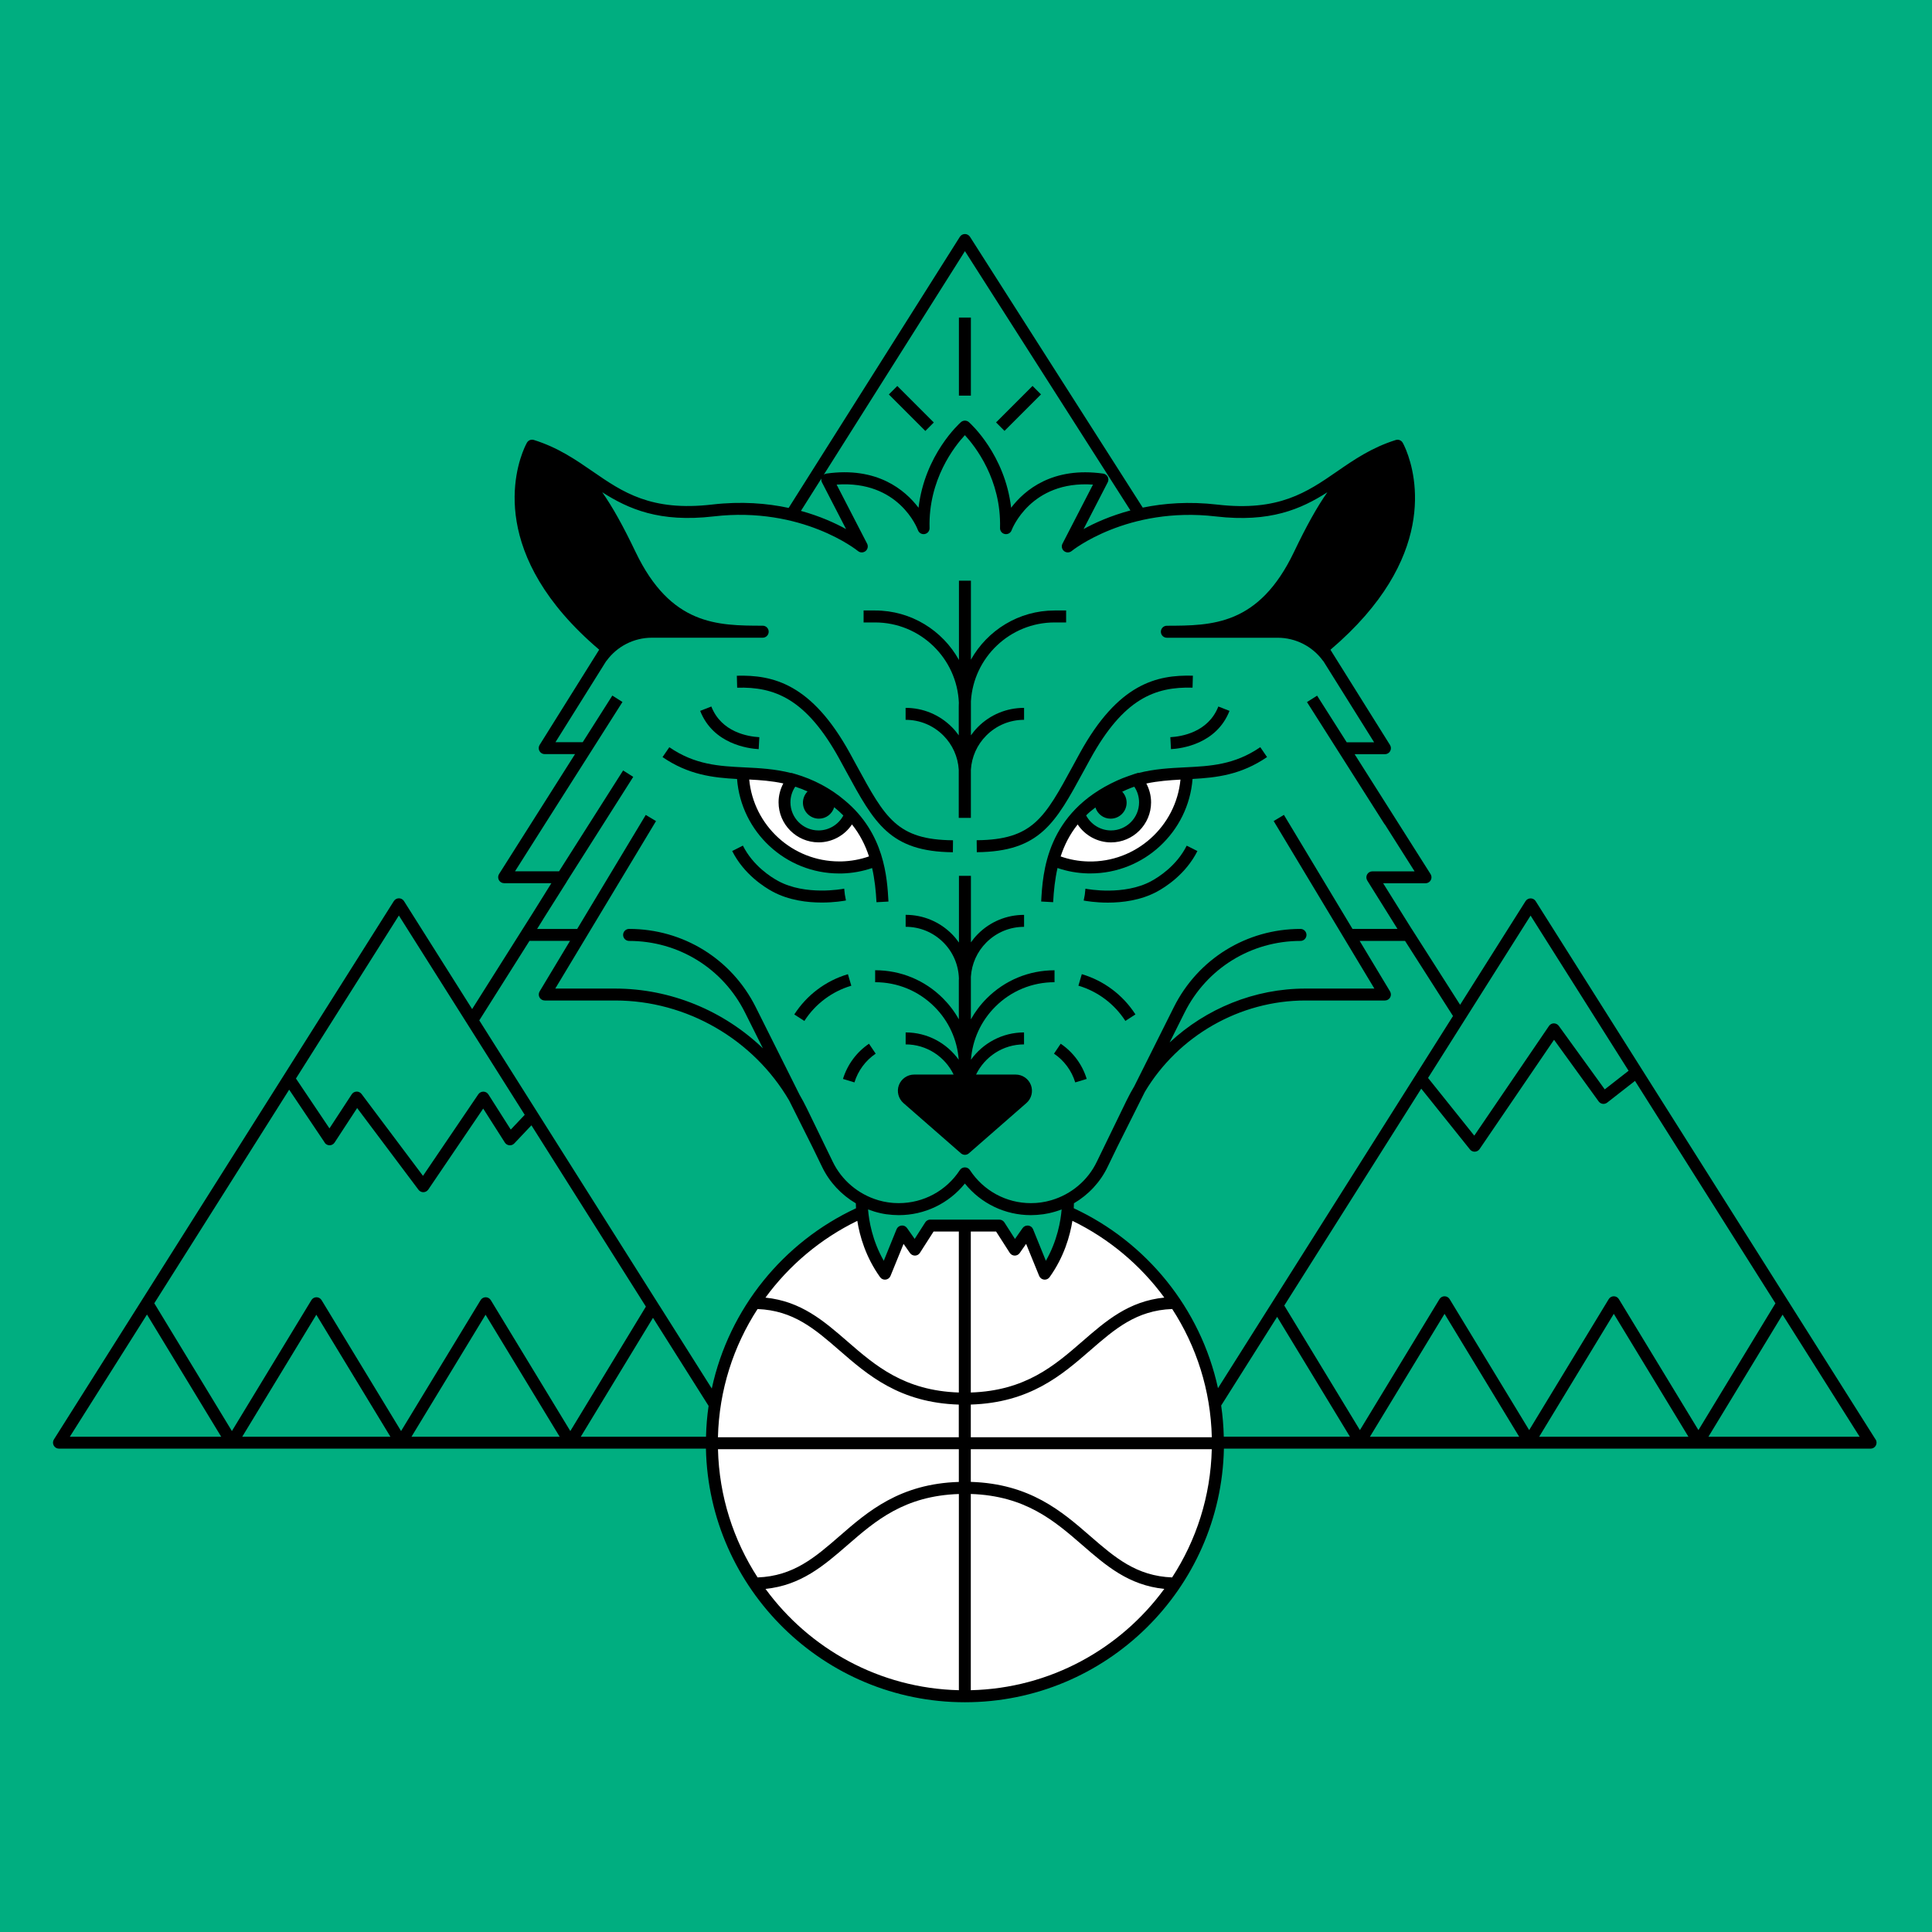 <svg xmlns="http://www.w3.org/2000/svg" version="1.1" xmlns:xlink="http://www.w3.org/1999/xlink" width="192" height="192"><rect width="100%" height="100%" fill="#333333" stroke="none"/><svg width="192" height="192" viewBox="0 0 192 192" fill="none" xmlns="http://www.w3.org/2000/svg">
<rect width="192" height="192" fill="#00AE80"></rect>
<g clip-path="url(#clip0_306_766)">
<path d="M74.608 80.642L73.646 77.436L76.852 77.116L81.02 78.398L84.225 80.322L86.149 82.886L87.111 85.772L84.546 86.092H81.02L77.172 84.169L74.608 80.642Z" fill="white"></path>
<path d="M117.246 80.642L118.208 77.436L115.002 77.116L110.834 78.398L107.628 80.322L105.705 82.886L104.743 85.772L107.308 86.092H110.834L114.681 84.169L117.246 80.642Z" fill="white"></path>
<path fill-rule="evenodd" clip-rule="evenodd" d="M84.521 80.925C84.038 82.207 82.801 83.12 81.353 83.12C79.487 83.12 77.969 81.603 77.969 79.736C77.969 78.868 78.294 78.076 78.833 77.48C81.357 78.202 83.341 79.594 84.525 80.929L84.521 80.925Z" fill="#00AE80"></path>
<path fill-rule="evenodd" clip-rule="evenodd" d="M107.244 80.925C107.727 82.207 108.964 83.12 110.413 83.12C112.279 83.12 113.796 81.603 113.796 79.736C113.796 78.868 113.472 78.076 112.932 77.48C110.964 78.081 108.21 79.695 107.24 80.929L107.244 80.925Z" fill="#00AE80"></path>
<path fill-rule="evenodd" clip-rule="evenodd" d="M106.092 120.333C114.888 124.249 121.022 133.07 121.022 143.324C121.022 157.214 109.764 168.478 95.873 168.478C81.981 168.478 70.723 157.218 70.723 143.324C70.723 133.135 76.78 124.363 85.487 120.41C85.487 120.41 86.026 123.6 87.933 126.391L89.568 122.626L90.931 124.079L92.428 121.766L99.325 121.721L100.822 123.989L101.958 122.492L103.82 126.306C105.268 124.638 106.056 122.662 106.096 120.341L106.092 120.333Z" fill="white"></path>
<path d="M96.485 31.559H95.296V39.317H96.485V31.559Z" fill="black"></path>
<path d="M89.174 38.359L88.333 39.2L91.959 42.827L92.8 41.986L89.174 38.359Z" fill="black"></path>
<path d="M102.612 38.353L98.986 41.98L99.827 42.82L103.453 39.194L102.612 38.353Z" fill="black"></path>
<path d="M186.396 143.06L152.613 89.556C152.504 89.381 152.313 89.28 152.11 89.28C151.907 89.28 151.717 89.385 151.607 89.556L145.104 99.854L140.288 92.307H140.284L137.456 87.778H141.668C141.883 87.778 142.085 87.661 142.187 87.47C142.292 87.279 142.284 87.048 142.167 86.865L134.621 74.952H137.635C137.85 74.952 138.049 74.834 138.154 74.644C138.26 74.453 138.252 74.222 138.138 74.039L132.434 64.921L132.219 64.572C142.864 55.511 140.763 47.278 139.753 44.763C139.753 44.759 139.753 44.755 139.749 44.751C139.716 44.669 139.688 44.596 139.655 44.531C139.647 44.511 139.639 44.495 139.631 44.479C139.611 44.43 139.586 44.381 139.57 44.341C139.554 44.304 139.538 44.276 139.525 44.243C139.517 44.223 139.505 44.203 139.497 44.186C139.477 44.146 139.461 44.117 139.448 44.089C139.448 44.089 139.444 44.081 139.44 44.077C139.42 44.036 139.404 44.008 139.4 44C139.262 43.756 138.974 43.643 138.706 43.728C136.32 44.479 134.564 45.684 132.868 46.856C129.886 48.914 127.071 50.853 120.985 50.147C118.157 49.819 115.671 50.013 113.565 50.447L96.396 23.533C96.286 23.362 96.096 23.257 95.893 23.257C95.69 23.257 95.499 23.362 95.39 23.533L78.375 50.476C76.233 50.017 73.685 49.802 70.78 50.139C64.699 50.849 61.879 48.906 58.897 46.848C57.201 45.68 55.449 44.471 53.059 43.724C52.791 43.639 52.503 43.752 52.365 43.996C52.361 44.004 52.345 44.032 52.325 44.073C52.317 44.089 52.305 44.109 52.297 44.13C52.292 44.138 52.288 44.15 52.28 44.158C52.264 44.195 52.244 44.231 52.224 44.276C52.215 44.288 52.211 44.304 52.203 44.316C52.179 44.365 52.154 44.422 52.126 44.483C52.122 44.491 52.118 44.503 52.114 44.511C51.169 46.69 48.524 55.187 59.546 64.564L53.627 74.031C53.514 74.213 53.505 74.445 53.611 74.635C53.717 74.826 53.915 74.944 54.13 74.944H57.145L49.599 86.857C49.481 87.04 49.477 87.271 49.578 87.462C49.684 87.653 49.883 87.77 50.102 87.77H54.796L54.224 88.687L54.215 88.704L52.962 90.712L46.921 100.28L40.146 89.547C40.036 89.373 39.846 89.272 39.643 89.272C39.44 89.272 39.249 89.377 39.14 89.547L5.357 143.052C5.24 143.235 5.236 143.466 5.341 143.657C5.447 143.848 5.645 143.965 5.86 143.965H70.155C70.447 157.912 81.88 169.168 95.893 169.168C109.906 169.168 121.338 157.912 121.63 143.965H185.897C186.112 143.965 186.315 143.848 186.416 143.657C186.521 143.466 186.513 143.235 186.4 143.052L186.396 143.06ZM176.44 129.524L168.788 142.123L160.885 129.11C160.776 128.931 160.585 128.822 160.378 128.822C160.171 128.822 159.977 128.931 159.871 129.11L151.968 142.123L144.065 129.11C143.956 128.931 143.765 128.822 143.558 128.822C143.351 128.822 143.156 128.931 143.051 129.11L135.148 142.123L127.63 129.743L141.242 108.189L146.082 114.23C146.195 114.372 146.366 114.454 146.544 114.454C146.552 114.454 146.56 114.454 146.568 114.454C146.755 114.446 146.929 114.352 147.039 114.194L154.439 103.331L158.873 109.459C158.967 109.588 159.113 109.678 159.271 109.698C159.429 109.718 159.591 109.678 159.721 109.576L162.484 107.418L176.44 129.52V129.524ZM167.794 142.78H152.962L160.378 130.567L167.794 142.78ZM150.974 142.78H136.142L143.558 130.567L150.974 142.78ZM152.106 90.988L161.847 106.411L159.478 108.262L154.91 101.948C154.796 101.79 154.609 101.704 154.419 101.7C154.224 101.7 154.045 101.802 153.936 101.96L146.512 112.859L141.919 107.125L152.11 90.988H152.106ZM95.897 24.961L112.34 50.727C110.368 51.255 108.794 51.965 107.686 52.578L110.084 47.932C110.173 47.761 110.173 47.558 110.084 47.384C109.995 47.214 109.828 47.096 109.638 47.067C104.607 46.357 101.832 48.691 100.485 50.46C99.869 45.181 96.449 42.093 96.286 41.951C96.063 41.752 95.722 41.752 95.499 41.951C95.337 42.093 91.905 45.185 91.284 50.46C89.937 48.686 87.162 46.353 82.132 47.063C82.034 47.075 81.945 47.116 81.868 47.173L95.897 24.953V24.961ZM81.632 47.55C81.608 47.68 81.624 47.814 81.685 47.936L84.083 52.582C83.004 51.985 81.49 51.295 79.596 50.772L81.632 47.55ZM53.98 91.341L56.341 87.6H56.333L62.93 77.204L61.924 76.567L55.558 86.589H51.181L54.147 81.907L61.859 69.762L60.853 69.125L57.911 73.759H55.201L60.232 65.717C60.232 65.717 60.269 65.68 60.285 65.66C61.327 64.227 63.007 63.375 64.776 63.375H75.794C76.123 63.375 76.391 63.108 76.391 62.779C76.391 62.45 76.127 62.182 75.799 62.182C71.303 62.174 66.658 62.162 63.157 54.842C61.936 52.29 60.881 50.387 59.847 48.918C62.459 50.585 65.538 51.945 70.918 51.32C79.726 50.293 85.211 54.716 85.263 54.761C85.483 54.943 85.795 54.943 86.018 54.765C86.237 54.586 86.302 54.278 86.172 54.03L83.142 48.159C89.312 47.717 91.15 52.48 91.227 52.691C91.329 52.967 91.609 53.126 91.897 53.073C92.185 53.02 92.388 52.764 92.379 52.472C92.246 47.652 94.87 44.345 95.889 43.245C96.903 44.345 99.516 47.652 99.382 52.472C99.374 52.764 99.576 53.02 99.865 53.073C100.153 53.126 100.437 52.967 100.534 52.691C100.554 52.639 102.412 47.721 108.619 48.159L105.589 54.03C105.459 54.282 105.524 54.59 105.743 54.765C105.962 54.943 106.279 54.939 106.494 54.765C106.546 54.72 112.035 50.297 120.839 51.324C126.219 51.949 129.298 50.59 131.911 48.922C130.876 50.391 129.821 52.294 128.6 54.846C125.103 62.166 120.454 62.174 115.959 62.186C115.63 62.186 115.366 62.454 115.366 62.783C115.366 63.112 115.634 63.379 115.963 63.379H126.981C128.75 63.379 130.43 64.231 131.472 65.664C131.489 65.684 131.509 65.7 131.525 65.721L136.556 73.767H133.834L130.892 69.133L129.886 69.77L137.598 81.915L137.611 81.907L140.58 86.594H136.381C136.166 86.594 135.968 86.711 135.862 86.902C135.757 87.093 135.765 87.324 135.878 87.506L138.88 92.315H134.41L127.594 80.982L126.576 81.594L134.552 94.863L136.584 98.243H129.736C124.669 98.243 119.849 100.231 116.238 103.599L117.723 100.625C119.918 96.235 124.332 93.508 129.241 93.508C129.57 93.508 129.837 93.24 129.837 92.911C129.837 92.583 129.57 92.315 129.241 92.315C123.878 92.315 119.058 95.293 116.656 100.089L112.729 107.941C112.453 108.404 112.198 108.874 111.958 109.365L109.013 115.427C108.12 117.31 106.453 118.69 104.498 119.27C104.477 119.274 104.457 119.282 104.437 119.286C104.307 119.323 104.177 119.355 104.043 119.388C103.999 119.396 103.958 119.408 103.913 119.416C103.8 119.441 103.686 119.461 103.573 119.477C103.52 119.485 103.467 119.493 103.414 119.501C103.301 119.518 103.191 119.53 103.078 119.538C103.029 119.542 102.976 119.55 102.928 119.55C102.765 119.562 102.603 119.566 102.441 119.566C99.998 119.566 97.735 118.337 96.388 116.28C96.278 116.113 96.092 116.012 95.889 116.012C95.686 116.012 95.499 116.113 95.39 116.28C94.043 118.341 91.775 119.566 89.32 119.566C89.158 119.566 88.996 119.558 88.834 119.55C88.785 119.55 88.732 119.542 88.683 119.538C88.57 119.53 88.456 119.518 88.347 119.501C88.294 119.493 88.241 119.485 88.189 119.477C88.075 119.461 87.961 119.441 87.848 119.416C87.803 119.408 87.763 119.4 87.718 119.388C87.584 119.359 87.45 119.323 87.32 119.286C87.3 119.282 87.284 119.274 87.264 119.27C85.312 118.69 83.641 117.306 82.744 115.423L81.783 113.447V113.443L80.196 110.177C79.969 109.706 79.722 109.248 79.462 108.801L75.105 100.089C72.707 95.293 67.883 92.315 62.52 92.315C62.191 92.315 61.924 92.583 61.924 92.911C61.924 93.24 62.191 93.508 62.52 93.508C67.429 93.508 71.843 96.235 74.038 100.625L75.819 104.184C71.924 100.451 66.658 98.243 61.124 98.243H55.181L58.203 93.22L65.194 81.598L64.175 80.986L57.36 92.319H53.376L53.98 91.349V91.341ZM39.643 90.988L52.146 110.79L50.759 112.258L48.536 108.761C48.426 108.59 48.244 108.489 48.041 108.485C47.846 108.485 47.651 108.578 47.538 108.744L42.036 116.856L35.931 108.72C35.813 108.566 35.635 108.473 35.436 108.481C35.241 108.489 35.062 108.586 34.957 108.749L32.742 112.137L29.411 107.182L39.639 90.984L39.643 90.988ZM32.259 113.553C32.369 113.719 32.555 113.817 32.754 113.817C32.953 113.817 33.139 113.715 33.249 113.549L35.493 110.116L41.59 118.239C41.704 118.39 41.878 118.479 42.065 118.479C42.069 118.479 42.073 118.479 42.081 118.479C42.272 118.475 42.45 118.377 42.56 118.219L48.02 110.169L50.171 113.545C50.268 113.699 50.434 113.8 50.617 113.817C50.8 113.833 50.982 113.768 51.108 113.634L52.812 111.832L64.188 129.849L56.678 142.216L48.775 129.207C48.666 129.029 48.475 128.919 48.268 128.919C48.061 128.919 47.866 129.029 47.761 129.207L39.858 142.216L31.959 129.207C31.849 129.029 31.659 128.919 31.452 128.919C31.245 128.919 31.05 129.029 30.945 129.207L23.046 142.216L15.334 129.516L28.738 108.29L32.275 113.557L32.259 113.553ZM55.619 142.78H40.892L48.256 130.656L55.619 142.78ZM38.799 142.78H24.072L31.436 130.656L38.799 142.78ZM14.607 130.636L21.983 142.78H6.94L14.607 130.636ZM70.159 142.78H57.717L64.893 130.964L70.419 139.717C70.273 140.719 70.188 141.742 70.163 142.78H70.159ZM65.579 129.832L65.587 129.82L65.563 129.804L47.631 101.404L52.621 93.5H56.65L56.203 94.242L53.627 98.527C53.518 98.71 53.514 98.941 53.619 99.128C53.725 99.314 53.923 99.428 54.138 99.428H61.137C68.24 99.428 74.874 103.287 78.427 109.369L80.724 113.959L81.685 115.935C82.424 117.485 83.616 118.743 85.052 119.587C85.052 119.721 85.061 119.883 85.069 120.078C77.859 123.433 72.452 130.035 70.736 137.992L65.587 129.836L65.579 129.832ZM95.288 167.971C87.406 167.78 80.432 163.86 76.075 157.903C79.604 157.542 81.86 155.599 84.221 153.55C86.996 151.139 89.872 148.652 95.292 148.473V167.975L95.288 167.971ZM95.288 147.272C89.414 147.455 86.245 150.21 83.438 152.649C80.983 154.783 78.845 156.629 75.291 156.763C72.898 153.075 71.466 148.709 71.352 144.022H95.288V147.272ZM95.288 142.833H71.348C71.462 138.147 72.89 133.776 75.283 130.092C78.841 130.226 80.979 132.076 83.434 134.211C86.241 136.649 89.41 139.404 95.284 139.587V142.837L95.288 142.833ZM95.288 138.386C89.868 138.203 86.992 135.72 84.217 133.31C81.856 131.261 79.608 129.317 76.07 128.956C78.436 125.726 81.568 123.092 85.199 121.327C85.434 122.821 86.022 124.91 87.462 126.923C87.588 127.101 87.799 127.191 88.014 127.166C88.229 127.142 88.416 127 88.497 126.801L89.795 123.616L90.436 124.529C90.55 124.691 90.74 124.78 90.935 124.78C91.134 124.776 91.317 124.675 91.422 124.505L92.777 122.39H95.288V138.386ZM92.452 121.202C92.25 121.202 92.059 121.303 91.949 121.478L90.899 123.121L90.14 122.042C90.014 121.863 89.803 121.766 89.584 121.794C89.369 121.818 89.183 121.96 89.101 122.159L87.828 125.296C86.679 123.291 86.355 121.303 86.266 120.191C86.671 120.345 87.085 120.471 87.507 120.565C87.523 120.565 87.54 120.573 87.56 120.577C87.738 120.613 87.917 120.65 88.099 120.674C88.107 120.674 88.115 120.674 88.124 120.674C88.302 120.698 88.481 120.719 88.659 120.731C88.7 120.731 88.74 120.735 88.781 120.739C88.959 120.751 89.142 120.759 89.32 120.759C91.893 120.759 94.29 119.599 95.889 117.619C97.483 119.599 99.877 120.759 102.441 120.759C102.623 120.759 102.802 120.751 102.98 120.739C103.021 120.739 103.061 120.735 103.102 120.731C103.281 120.719 103.459 120.698 103.638 120.674C103.646 120.674 103.654 120.674 103.662 120.674C103.84 120.646 104.023 120.613 104.201 120.577C104.222 120.577 104.238 120.569 104.258 120.565C104.68 120.471 105.098 120.349 105.504 120.191C105.414 121.303 105.086 123.291 103.938 125.296L102.664 122.159C102.583 121.956 102.396 121.818 102.181 121.794C102.157 121.794 102.136 121.794 102.112 121.794C101.921 121.794 101.739 121.887 101.625 122.046L100.867 123.125L99.816 121.482C99.706 121.311 99.516 121.206 99.313 121.206H92.448L92.452 121.202ZM106.571 121.323C110.206 123.088 113.342 125.722 115.707 128.952C112.165 129.313 109.918 131.257 107.557 133.31C104.778 135.724 101.901 138.207 96.477 138.386V122.39H98.992L100.347 124.505C100.453 124.671 100.639 124.776 100.834 124.78C101.041 124.78 101.22 124.691 101.333 124.529L101.974 123.616L103.272 126.801C103.354 127 103.54 127.142 103.755 127.166C103.78 127.166 103.8 127.17 103.824 127.17C104.015 127.17 104.197 127.077 104.307 126.923C105.747 124.91 106.335 122.821 106.575 121.323H106.571ZM96.477 167.971V148.469C101.901 148.648 104.778 151.135 107.557 153.545C109.918 155.599 112.165 157.542 115.707 157.903C111.346 163.86 104.368 167.784 96.477 167.971ZM116.49 156.763C112.932 156.629 110.794 154.779 108.335 152.645C105.528 150.206 102.356 147.451 96.477 147.268V144.018H120.425C120.312 148.709 118.884 153.075 116.486 156.759L116.49 156.763ZM96.477 142.833V139.583C102.356 139.4 105.528 136.645 108.335 134.207C110.794 132.072 112.928 130.218 116.494 130.088C118.888 133.776 120.316 138.142 120.429 142.833H96.477ZM106.709 120.069C106.721 119.879 106.725 119.712 106.725 119.583C108.161 118.739 109.35 117.485 110.084 115.939L111.037 113.975L113.776 108.505C117.094 102.946 123.196 99.428 129.732 99.428H137.631C137.846 99.428 138.045 99.314 138.15 99.128C138.256 98.941 138.252 98.714 138.142 98.527L135.12 93.504H139.631L144.398 100.97L126.235 129.735H126.231V129.739L121.042 137.956C119.314 130.011 113.91 123.425 106.709 120.074V120.069ZM121.618 142.78C121.594 141.729 121.504 140.695 121.358 139.68L126.92 130.867L134.154 142.776H121.618V142.78ZM169.782 142.78L177.15 130.648L184.809 142.78H169.782Z" fill="black"></path>
<path d="M84.071 89.491L83.961 88.906L83.896 88.314C83.896 88.314 83.86 88.318 83.844 88.322C83.689 88.35 80.066 89.028 77.348 87.559C76.626 87.17 74.837 86.046 73.827 84.037L72.764 84.573C73.924 86.882 75.961 88.164 76.784 88.606C78.399 89.478 80.237 89.694 81.669 89.694C82.927 89.694 83.868 89.527 84.071 89.487V89.491Z" fill="black"></path>
<path d="M114.417 87.563C111.699 89.032 108.076 88.355 107.922 88.326L107.869 88.318L107.804 88.927L107.694 89.495C107.893 89.531 108.834 89.702 110.092 89.702C111.524 89.702 113.362 89.483 114.981 88.61C115.8 88.168 117.837 86.886 118.997 84.577L117.934 84.041C116.928 86.046 115.139 87.17 114.413 87.563H114.417Z" fill="black"></path>
<path d="M83.774 107.223L84.914 107.568C85.267 106.407 86.018 105.393 87.024 104.711L86.359 103.725C85.125 104.561 84.209 105.803 83.774 107.223Z" fill="black"></path>
<path d="M105.41 103.725L104.745 104.711C105.755 105.393 106.506 106.411 106.855 107.568L107.995 107.223C107.565 105.803 106.648 104.561 105.41 103.725Z" fill="black"></path>
<path d="M84.261 96.815C82.071 97.464 80.176 98.884 78.935 100.816L79.937 101.461C81.024 99.769 82.683 98.527 84.602 97.959L84.266 96.819L84.261 96.815Z" fill="black"></path>
<path d="M107.508 96.815L107.171 97.955C109.09 98.523 110.745 99.765 111.837 101.457L112.839 100.812C111.597 98.88 109.703 97.46 107.512 96.811L107.508 96.815Z" fill="black"></path>
<path d="M95.288 69.868C95.288 69.977 95.28 70.083 95.28 70.192V73.077C95.073 72.785 94.846 72.505 94.586 72.25C93.361 71.024 91.73 70.347 89.998 70.347V71.535C91.414 71.535 92.745 72.087 93.747 73.09C94.668 74.011 95.199 75.212 95.28 76.498V81.278H96.485V76.498C96.566 75.212 97.102 74.011 98.023 73.09C99.025 72.087 100.355 71.535 101.771 71.535V70.347C100.039 70.347 98.408 71.02 97.183 72.25C96.923 72.509 96.696 72.789 96.489 73.077V69.689C96.749 65.327 100.38 61.858 104.806 61.858H105.95V60.669H104.806C101.236 60.669 98.12 62.645 96.489 65.558V57.707H95.3V65.587C93.674 62.657 90.55 60.669 86.967 60.669H85.823V61.858H86.967C91.45 61.858 95.118 65.421 95.292 69.864L95.288 69.868Z" fill="black"></path>
<path d="M104.802 96.425C102.258 96.425 99.868 97.415 98.067 99.213C97.438 99.842 96.907 100.548 96.485 101.303V97.07C96.566 95.784 97.102 94.583 98.022 93.662C99.025 92.66 100.355 92.108 101.771 92.108V90.919C100.039 90.919 98.408 91.593 97.183 92.822C96.923 93.082 96.696 93.362 96.489 93.65V87.04H95.3V93.67C95.089 93.37 94.854 93.082 94.59 92.818C93.365 91.593 91.734 90.915 90.002 90.915V92.104C91.418 92.104 92.748 92.656 93.751 93.658C94.712 94.62 95.252 95.886 95.296 97.237C95.296 97.294 95.288 97.35 95.288 97.407V101.299C94.866 100.54 94.335 99.838 93.706 99.209C91.909 97.411 89.515 96.421 86.971 96.421V97.61C89.199 97.61 91.288 98.478 92.862 100.049C94.286 101.473 95.13 103.327 95.276 105.316C94.095 103.672 92.172 102.601 90.002 102.601V103.79C92.099 103.79 93.913 105.019 94.769 106.789H90.846C90.176 106.789 89.568 107.211 89.332 107.835C89.097 108.46 89.28 109.179 89.783 109.621L95.503 114.62C95.617 114.717 95.755 114.766 95.893 114.766C96.031 114.766 96.172 114.717 96.282 114.62L102.002 109.621C102.51 109.179 102.688 108.464 102.453 107.835C102.217 107.207 101.609 106.789 100.939 106.789H97C97.86 105.015 99.67 103.79 101.767 103.79V102.601C99.597 102.601 97.669 103.676 96.493 105.316C96.639 103.323 97.483 101.473 98.907 100.049C100.481 98.474 102.574 97.61 104.798 97.61V96.421L104.802 96.425Z" fill="black"></path>
<path d="M83.426 75.439C83.657 75.861 83.876 76.267 84.091 76.656C86.89 81.801 88.432 84.638 94.696 84.695L94.708 83.506C89.146 83.457 87.974 81.298 85.138 76.092C84.927 75.703 84.704 75.293 84.472 74.871C80.655 67.928 76.813 67.06 73.226 67.153L73.259 68.342C76.963 68.241 80.115 69.413 83.43 75.443L83.426 75.439Z" fill="black"></path>
<path d="M97.061 83.501L97.073 84.691C103.337 84.634 104.879 81.801 107.678 76.656C107.889 76.267 108.112 75.861 108.344 75.439C111.658 69.409 114.798 68.24 118.514 68.338L118.547 67.149C114.96 67.052 111.118 67.92 107.301 74.867C107.07 75.289 106.846 75.695 106.636 76.088C103.804 81.298 102.631 83.453 97.065 83.501H97.061Z" fill="black"></path>
<path d="M83.397 86.805C83.478 86.805 83.56 86.805 83.637 86.805C84.679 86.78 85.698 86.597 86.671 86.265C86.923 87.377 87.044 88.521 87.105 89.661L88.294 89.596C88.164 87.247 87.917 82.816 83.933 79.529C82.57 78.364 80.833 77.435 78.991 76.908L78.634 76.806L78.618 76.823C77.012 76.413 75.486 76.336 73.997 76.263C71.47 76.137 69.084 76.019 66.516 74.258L65.843 75.24C68.435 77.017 70.882 77.285 73.247 77.415C73.656 82.686 78.075 86.805 83.393 86.805H83.397ZM79.036 78.182C79.438 78.312 79.843 78.466 80.253 78.653C79.973 78.941 79.795 79.334 79.795 79.768C79.795 80.649 80.509 81.359 81.385 81.359C82.103 81.359 82.704 80.88 82.902 80.223C83.227 80.483 83.531 80.754 83.811 81.043C83.332 81.943 82.383 82.528 81.344 82.528C79.807 82.528 78.553 81.278 78.553 79.736C78.553 79.176 78.72 78.64 79.028 78.182H79.036ZM77.843 77.861C77.539 78.433 77.373 79.075 77.373 79.732C77.373 81.927 79.158 83.713 81.353 83.713C82.695 83.713 83.941 83.023 84.667 81.931C85.458 82.921 85.994 83.993 86.359 85.108C85.478 85.417 84.558 85.583 83.612 85.607C83.539 85.607 83.47 85.607 83.401 85.607C78.756 85.607 74.89 82.049 74.456 77.468C75.563 77.525 76.691 77.606 77.847 77.857L77.843 77.861Z" fill="black"></path>
<path d="M75.397 74.449L75.462 73.26C74.362 73.199 71.701 72.785 70.691 70.213L69.583 70.647C70.882 73.95 74.362 74.392 75.397 74.449Z" fill="black"></path>
<path d="M116.372 74.449C117.407 74.392 120.888 73.95 122.186 70.647L121.078 70.213C120.068 72.785 117.403 73.199 116.307 73.26L116.372 74.449Z" fill="black"></path>
<path d="M113.147 76.823L113.127 76.798L112.762 76.908C112.563 76.969 112.356 77.042 112.141 77.123C111.768 77.253 111.39 77.399 111.009 77.573C103.958 80.779 103.629 86.731 103.471 89.592L104.66 89.657C104.721 88.517 104.843 87.373 105.094 86.261C106.068 86.594 107.086 86.776 108.129 86.8C108.21 86.8 108.291 86.8 108.368 86.8C113.687 86.8 118.105 82.678 118.515 77.411C120.88 77.281 123.326 77.013 125.918 75.236L125.245 74.254C122.677 76.015 120.291 76.133 117.764 76.258C116.275 76.332 114.75 76.409 113.143 76.819L113.147 76.823ZM108.863 80.247C109.066 80.892 109.662 81.359 110.372 81.359C111.253 81.359 111.962 80.645 111.962 79.768C111.962 79.342 111.792 78.961 111.524 78.677C111.841 78.527 112.153 78.393 112.457 78.275C112.547 78.243 112.636 78.21 112.725 78.182C113.034 78.64 113.2 79.18 113.2 79.736C113.2 81.274 111.95 82.528 110.409 82.528C109.37 82.528 108.417 81.939 107.938 81.034C108.177 80.787 108.494 80.519 108.859 80.247H108.863ZM108.153 85.612C107.208 85.591 106.287 85.421 105.406 85.112C105.772 83.993 106.307 82.921 107.098 81.935C107.824 83.027 109.07 83.717 110.413 83.717C112.608 83.717 114.393 81.931 114.393 79.736C114.393 79.075 114.226 78.438 113.922 77.865C115.078 77.618 116.206 77.537 117.314 77.476C116.871 82.126 112.883 85.725 108.153 85.612Z" fill="black"></path>
</g>
<defs>
<clipPath id="SvgjsClipPath1001">
<rect width="181.684" height="150.087" fill="white" transform="translate(5 21)"></rect>
</clipPath>
</defs>
</svg><style>@media (prefers-color-scheme: light) { :root { filter: none; } }
@media (prefers-color-scheme: dark) { :root { filter: none; } }
</style></svg>